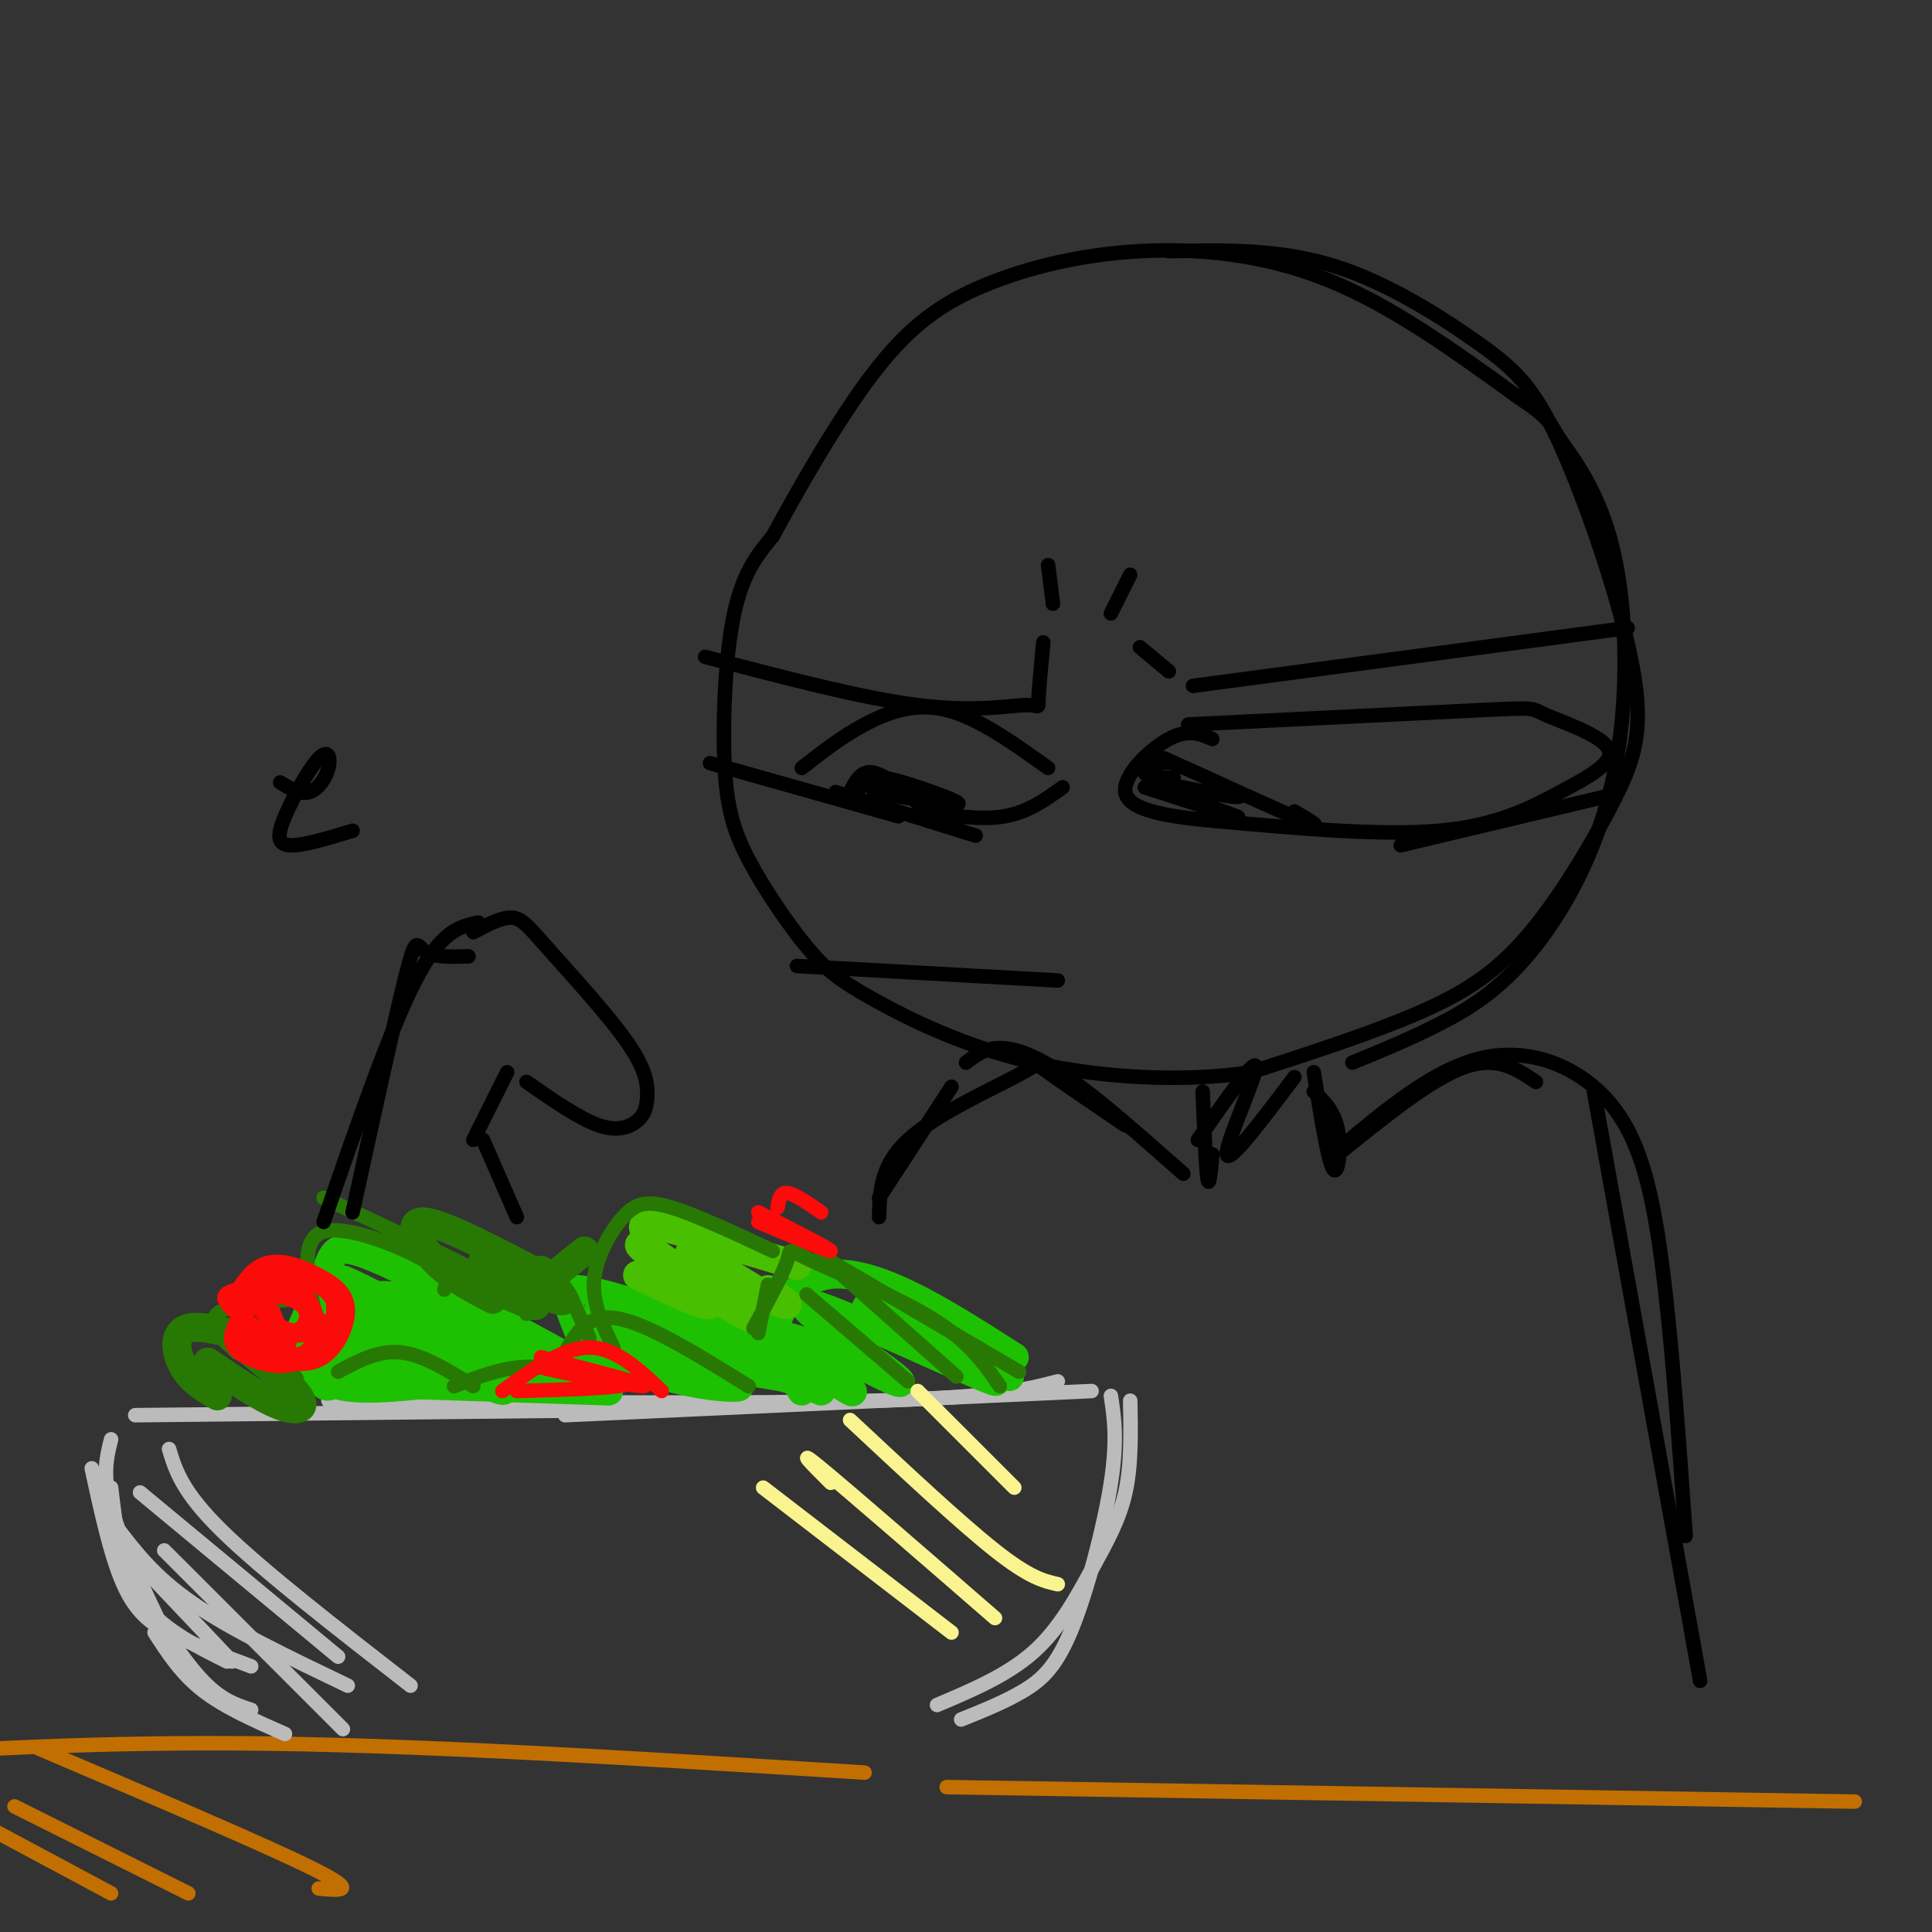 <svg viewBox='0 0 400 400' version='1.1' xmlns='http://www.w3.org/2000/svg' xmlns:xlink='http://www.w3.org/1999/xlink'><rect x="0" y="0" width="400" height="400" fill="#333333" stroke="none"/><g fill='none' stroke='rgb(194,111,1)' stroke-width='3' stroke-linecap='round' stroke-linejoin='round'><path d='M384,373c0.000,0.000 -188.000,-3.000 -188,-3'/><path d='M179,367c-43.667,-2.750 -87.333,-5.500 -123,-6c-35.667,-0.500 -63.333,1.250 -91,3'/><path d='M66,391c4.333,0.417 8.667,0.833 -1,-4c-9.667,-4.833 -33.333,-14.917 -57,-25'/><path d='M39,392c0.000,0.000 -36.000,-18.000 -36,-18'/><path d='M23,392c0.000,0.000 -28.000,-15.000 -28,-15'/></g>
<g fill='none' stroke='rgb(187,187,187)' stroke-width='3' stroke-linecap='round' stroke-linejoin='round'><path d='M230,289c0.685,4.565 1.369,9.131 0,18c-1.369,8.869 -4.792,22.042 -8,30c-3.208,7.958 -6.202,10.702 -10,13c-3.798,2.298 -8.399,4.149 -13,6'/><path d='M234,290c0.131,6.661 0.262,13.321 -1,19c-1.262,5.679 -3.917,10.375 -7,16c-3.083,5.625 -6.595,12.179 -12,17c-5.405,4.821 -12.702,7.911 -20,11'/><path d='M226,288c0.000,0.000 -109.000,5.000 -109,5'/><path d='M219,286c-6.417,1.667 -12.833,3.333 -38,4c-25.167,0.667 -69.083,0.333 -113,0'/><path d='M124,292c0.000,0.000 -96.000,1.000 -96,1'/><path d='M23,298c-0.917,3.667 -1.833,7.333 0,14c1.833,6.667 6.417,16.333 11,26'/><path d='M19,304c2.067,9.578 4.133,19.156 7,25c2.867,5.844 6.533,7.956 11,10c4.467,2.044 9.733,4.022 15,6'/><path d='M23,308c1.000,8.500 2.000,17.000 6,23c4.000,6.000 11.000,9.500 18,13'/><path d='M35,300c1.333,4.417 2.667,8.833 11,17c8.333,8.167 23.667,20.083 39,32'/><path d='M34,321c0.000,0.000 37.000,37.000 37,37'/><path d='M30,325c0.000,0.000 18.000,19.000 18,19'/><path d='M29,330c4.583,7.000 9.167,14.000 13,18c3.833,4.000 6.917,5.000 10,6'/><path d='M32,338c2.750,4.250 5.500,8.500 10,12c4.500,3.500 10.750,6.250 17,9'/><path d='M24,316c4.000,5.250 8.000,10.500 16,16c8.000,5.500 20.000,11.250 32,17'/><path d='M29,309c0.000,0.000 41.000,34.000 41,34'/></g>
<g fill='none' stroke='rgb(30,193,1)' stroke-width='6' stroke-linecap='round' stroke-linejoin='round'><path d='M123,284c-17.489,-9.511 -34.978,-19.022 -44,-23c-9.022,-3.978 -9.578,-2.422 -11,1c-1.422,3.422 -3.711,8.711 -6,14'/><path d='M65,281c0.842,3.138 1.684,6.275 3,6c1.316,-0.275 3.107,-3.963 1,-8c-2.107,-4.037 -8.111,-8.422 -4,-6c4.111,2.422 18.338,11.652 19,11c0.662,-0.652 -12.239,-11.186 -13,-13c-0.761,-1.814 10.620,5.093 22,12'/><path d='M93,283c7.751,3.901 16.129,7.653 8,2c-8.129,-5.653 -32.767,-20.711 -30,-20c2.767,0.711 32.937,17.191 40,20c7.063,2.809 -8.982,-8.055 -19,-13c-10.018,-4.945 -14.009,-3.973 -18,-3'/><path d='M73,273c18.667,4.417 37.333,8.833 37,10c-0.333,1.167 -19.667,-0.917 -39,-3'/><path d='M61,280c2.333,3.000 4.667,6.000 10,7c5.333,1.000 13.667,0.000 22,-1'/><path d='M65,286c0.000,0.000 61.000,2.000 61,2'/><path d='M124,286c-2.345,-5.685 -4.690,-11.369 -6,-15c-1.310,-3.631 -1.583,-5.208 7,-3c8.583,2.208 26.024,8.202 35,12c8.976,3.798 9.488,5.399 10,7'/><path d='M128,273c18.952,6.057 37.904,12.115 34,12c-3.904,-0.115 -30.665,-6.402 -38,-7c-7.335,-0.598 4.756,4.493 14,7c9.244,2.507 15.641,2.431 15,2c-0.641,-0.431 -8.321,-1.215 -16,-2'/><path d='M137,285c-5.000,-0.333 -9.500,-0.167 -14,0'/><path d='M124,271c0.000,0.000 7.000,12.000 7,12'/><path d='M126,284c10.833,-0.333 21.667,-0.667 29,0c7.333,0.667 11.167,2.333 15,4'/><path d='M166,288c-2.054,-3.121 -4.108,-6.242 -5,-9c-0.892,-2.758 -0.620,-5.152 1,-8c1.620,-2.848 4.590,-6.152 9,-7c4.410,-0.848 10.260,0.758 17,4c6.740,3.242 14.370,8.121 22,13'/><path d='M209,285c-16.488,-8.214 -32.976,-16.427 -29,-14c3.976,2.427 28.416,15.496 26,15c-2.416,-0.496 -31.689,-14.557 -38,-16c-6.311,-1.443 10.340,9.730 16,14c5.660,4.270 0.330,1.635 -5,-1'/><path d='M179,283c-5.583,-2.286 -17.042,-7.500 -17,-6c0.042,1.500 11.583,9.714 14,11c2.417,1.286 -4.292,-4.357 -11,-10'/></g>
<g fill='none' stroke='rgb(73,191,1)' stroke-width='6' stroke-linecap='round' stroke-linejoin='round'><path d='M165,262c-11.444,-3.422 -22.889,-6.844 -28,-8c-5.111,-1.156 -3.889,-0.044 -3,2c0.889,2.044 1.444,5.022 2,8'/><path d='M132,264c7.063,3.388 14.126,6.776 15,6c0.874,-0.776 -4.443,-5.716 -9,-9c-4.557,-3.284 -8.356,-4.911 -3,-1c5.356,3.911 19.865,13.361 21,13c1.135,-0.361 -11.104,-10.532 -13,-13c-1.896,-2.468 6.552,2.766 15,8'/><path d='M158,268c3.622,1.822 5.178,2.378 5,2c-0.178,-0.378 -2.089,-1.689 -4,-3'/></g>
<g fill='none' stroke='rgb(39,121,4)' stroke-width='6' stroke-linecap='round' stroke-linejoin='round'><path d='M114,265c-10.933,-5.778 -21.867,-11.556 -26,-12c-4.133,-0.444 -1.467,4.444 2,8c3.467,3.556 7.733,5.778 12,8'/><path d='M94,263c8.893,4.250 17.786,8.500 17,7c-0.786,-1.500 -11.250,-8.750 -11,-9c0.250,-0.250 11.214,6.500 15,8c3.786,1.500 0.393,-2.250 -3,-6'/><path d='M116,263c0.000,0.000 5.000,-4.000 5,-4'/><path d='M57,279c-7.333,-2.444 -14.667,-4.889 -18,-4c-3.333,0.889 -2.667,5.111 -1,8c1.667,2.889 4.333,4.444 7,6'/><path d='M43,282c5.542,3.762 11.083,7.524 15,9c3.917,1.476 6.208,0.667 3,-3c-3.208,-3.667 -11.917,-10.190 -13,-11c-1.083,-0.810 5.458,4.095 12,9'/></g>
<g fill='none' stroke='rgb(39,121,4)' stroke-width='3' stroke-linecap='round' stroke-linejoin='round'><path d='M211,284c0.000,0.000 -41.000,-24.000 -41,-24'/><path d='M207,287c-3.196,-4.643 -6.393,-9.286 -14,-14c-7.607,-4.714 -19.625,-9.500 -25,-12c-5.375,-2.500 -4.107,-2.714 -5,0c-0.893,2.714 -3.946,8.357 -7,14'/><path d='M159,266c0.000,0.000 -2.000,10.000 -2,10'/><path d='M171,261c0.000,0.000 27.000,24.000 27,24'/><path d='M167,268c0.000,0.000 21.000,18.000 21,18'/><path d='M160,259c-7.946,-3.726 -15.893,-7.452 -21,-9c-5.107,-1.548 -7.375,-0.917 -10,2c-2.625,2.917 -5.607,8.119 -6,13c-0.393,4.881 1.804,9.440 4,14'/><path d='M118,268c0.000,0.000 4.000,9.000 4,9'/><path d='M155,287c-10.333,-6.417 -20.667,-12.833 -27,-14c-6.333,-1.167 -8.667,2.917 -11,7'/><path d='M125,286c-5.417,-1.583 -10.833,-3.167 -16,-3c-5.167,0.167 -10.083,2.083 -15,4'/><path d='M98,287c-5.167,-3.250 -10.333,-6.500 -15,-7c-4.667,-0.500 -8.833,1.750 -13,4'/><path d='M109,272c1.000,-1.000 2.000,-2.000 -5,-6c-7.000,-4.000 -22.000,-11.000 -37,-18'/><path d='M92,267c0.600,-1.511 1.200,-3.022 -4,-6c-5.200,-2.978 -16.200,-7.422 -21,-6c-4.800,1.422 -3.400,8.711 -2,16'/><path d='M61,269c-7.000,0.583 -14.000,1.167 -16,3c-2.000,1.833 1.000,4.917 4,8'/></g>
<g fill='none' stroke='rgb(253,10,10)' stroke-width='3' stroke-linecap='round' stroke-linejoin='round'><path d='M63,264c-3.560,-0.392 -7.120,-0.784 -10,1c-2.880,1.784 -5.080,5.745 -5,5c0.080,-0.745 2.441,-6.197 6,-8c3.559,-1.803 8.315,0.042 12,2c3.685,1.958 6.300,4.027 6,8c-0.300,3.973 -3.514,9.849 -8,10c-4.486,0.151 -10.243,-5.425 -16,-11'/><path d='M48,271c-2.711,-2.529 -1.488,-3.351 1,-4c2.488,-0.649 6.239,-1.123 9,-1c2.761,0.123 4.530,0.845 6,3c1.470,2.155 2.641,5.743 0,7c-2.641,1.257 -9.094,0.184 -12,-2c-2.906,-2.184 -2.267,-5.480 -1,-7c1.267,-1.520 3.160,-1.264 6,0c2.840,1.264 6.627,3.535 9,6c2.373,2.465 3.331,5.125 2,7c-1.331,1.875 -4.952,2.964 -8,2c-3.048,-0.964 -5.524,-3.982 -8,-7'/><path d='M52,275c-2.000,-2.333 -3.000,-4.667 -4,-7'/><path d='M60,264c2.841,6.197 5.683,12.394 4,15c-1.683,2.606 -7.889,1.622 -11,0c-3.111,-1.622 -3.127,-3.883 -3,-7c0.127,-3.117 0.396,-7.092 4,-8c3.604,-0.908 10.542,1.250 14,3c3.458,1.750 3.435,3.093 2,6c-1.435,2.907 -4.281,7.377 -8,9c-3.719,1.623 -8.309,0.398 -11,-1c-2.691,-1.398 -3.483,-2.971 -3,-5c0.483,-2.029 2.242,-4.515 4,-7'/><path d='M52,269c1.672,-2.084 3.851,-3.793 7,-4c3.149,-0.207 7.266,1.089 9,3c1.734,1.911 1.085,4.437 0,7c-1.085,2.563 -2.606,5.164 -5,6c-2.394,0.836 -5.663,-0.093 -8,-2c-2.337,-1.907 -3.744,-4.793 -4,-7c-0.256,-2.207 0.640,-3.734 3,-4c2.360,-0.266 6.185,0.730 8,2c1.815,1.270 1.622,2.816 1,4c-0.622,1.184 -1.672,2.008 -4,1c-2.328,-1.008 -5.935,-3.848 -7,-6c-1.065,-2.152 0.410,-3.615 2,-2c1.590,1.615 3.295,6.307 5,11'/><path d='M59,278c1.000,1.500 1.000,-0.250 1,-2'/><path d='M137,288c-4.750,-4.500 -9.500,-9.000 -15,-9c-5.500,0.000 -11.750,4.500 -18,9'/><path d='M107,288c12.506,-0.351 25.012,-0.702 23,-2c-2.012,-1.298 -18.542,-3.542 -18,-3c0.542,0.542 18.155,3.869 21,4c2.845,0.131 -9.077,-2.935 -21,-6'/><path d='M157,251c7.500,3.833 15.000,7.667 15,8c0.000,0.333 -7.500,-2.833 -15,-6'/><path d='M161,250c0.250,-1.583 0.500,-3.167 2,-3c1.500,0.167 4.250,2.083 7,4'/></g>
<g fill='none' stroke='rgb(249,244,144)' stroke-width='3' stroke-linecap='round' stroke-linejoin='round'><path d='M158,308c0.000,0.000 39.000,30.000 39,30'/><path d='M172,307c-3.833,-3.833 -7.667,-7.667 -2,-3c5.667,4.667 20.833,17.833 36,31'/><path d='M176,294c11.417,10.667 22.833,21.333 30,27c7.167,5.667 10.083,6.333 13,7'/><path d='M190,288c0.000,0.000 20.000,20.000 20,20'/></g>
<g fill='none' stroke='rgb(0,0,0)' stroke-width='3' stroke-linecap='round' stroke-linejoin='round'><path d='M242,52c11.366,-0.234 22.732,-0.468 34,3c11.268,3.468 22.439,10.638 30,16c7.561,5.362 11.511,8.915 17,21c5.489,12.085 12.515,32.702 15,46c2.485,13.298 0.429,19.276 -4,28c-4.429,8.724 -11.231,20.195 -18,28c-6.769,7.805 -13.505,11.944 -23,16c-9.495,4.056 -21.747,8.028 -34,12'/><path d='M259,222c-13.631,2.077 -30.708,1.270 -45,-2c-14.292,-3.270 -25.800,-9.003 -33,-13c-7.200,-3.997 -10.092,-6.259 -14,-11c-3.908,-4.741 -8.831,-11.962 -12,-18c-3.169,-6.038 -4.584,-10.895 -5,-20c-0.416,-9.105 0.167,-22.459 2,-31c1.833,-8.541 4.917,-12.271 8,-16'/><path d='M160,111c4.985,-9.203 13.446,-24.209 21,-34c7.554,-9.791 14.200,-14.367 23,-18c8.800,-3.633 19.754,-6.324 32,-7c12.246,-0.676 25.785,0.664 39,6c13.215,5.336 26.108,14.668 39,24'/><path d='M314,82c7.461,4.978 6.612,5.424 9,9c2.388,3.576 8.013,10.281 11,23c2.987,12.719 3.337,31.450 0,47c-3.337,15.550 -10.360,27.917 -17,36c-6.640,8.083 -12.897,11.881 -19,15c-6.103,3.119 -12.051,5.560 -18,8'/><path d='M272,222c1.467,9.156 2.933,18.311 4,20c1.067,1.689 1.733,-4.089 1,-8c-0.733,-3.911 -2.867,-5.956 -5,-8'/><path d='M249,226c0.333,7.917 0.667,15.833 1,18c0.333,2.167 0.667,-1.417 1,-5'/><path d='M268,223c-6.844,9.089 -13.689,18.178 -14,16c-0.311,-2.178 5.911,-15.622 6,-18c0.089,-2.378 -5.956,6.311 -12,15'/><path d='M277,239c9.583,-7.750 19.167,-15.500 26,-18c6.833,-2.500 10.917,0.250 15,3'/><path d='M277,238c10.036,-8.405 20.071,-16.810 30,-19c9.929,-2.190 19.750,1.833 26,9c6.250,7.167 8.929,17.476 11,33c2.071,15.524 3.536,36.262 5,57'/><path d='M330,226c0.000,0.000 22.000,122.000 22,122'/><path d='M245,243c-8.733,-7.711 -17.467,-15.422 -24,-20c-6.533,-4.578 -10.867,-6.022 -14,-6c-3.133,0.022 -5.067,1.511 -7,3'/><path d='M233,233c-6.589,-4.470 -13.179,-8.940 -16,-11c-2.821,-2.060 -1.875,-1.708 -7,1c-5.125,2.708 -16.321,7.774 -22,13c-5.679,5.226 -5.839,10.613 -6,16'/><path d='M197,225c0.000,0.000 -15.000,23.000 -15,23'/><path d='M246,150c24.751,-1.224 49.503,-2.448 61,-3c11.497,-0.552 9.741,-0.432 13,1c3.259,1.432 11.533,4.178 13,7c1.467,2.822 -3.874,5.721 -10,9c-6.126,3.279 -13.036,6.937 -25,8c-11.964,1.063 -28.982,-0.468 -46,-2'/><path d='M252,170c-11.845,-1.012 -18.458,-2.542 -19,-6c-0.542,-3.458 4.988,-8.845 9,-11c4.012,-2.155 6.506,-1.077 9,0'/><path d='M237,163c10.679,3.458 21.357,6.917 19,6c-2.357,-0.917 -17.750,-6.208 -18,-7c-0.250,-0.792 14.643,2.917 18,3c3.357,0.083 -4.821,-3.458 -13,-7'/><path d='M243,158c-3.622,-0.689 -6.178,1.089 -6,2c0.178,0.911 3.089,0.956 6,1'/><path d='M241,157c12.250,5.583 24.500,11.167 29,13c4.500,1.833 1.250,-0.083 -2,-2'/><path d='M332,165c0.000,0.000 -42.000,10.000 -42,10'/><path d='M217,159c-7.267,-5.200 -14.533,-10.400 -21,-12c-6.467,-1.600 -12.133,0.400 -17,3c-4.867,2.600 -8.933,5.800 -13,9'/><path d='M186,169c0.000,0.000 -39.000,-11.000 -39,-11'/><path d='M220,163c-3.583,2.583 -7.167,5.167 -12,6c-4.833,0.833 -10.917,-0.083 -17,-1'/><path d='M177,165c0.756,-1.756 1.511,-3.511 6,-3c4.489,0.511 12.711,3.289 13,4c0.289,0.711 -7.356,-0.644 -15,-2'/><path d='M184,166c0.000,0.000 -2.000,-2.000 -2,-2'/><path d='M181,164c-1.000,-1.844 -2.000,-3.689 2,-3c4.000,0.689 13.000,3.911 15,5c2.000,1.089 -3.000,0.044 -8,-1'/><path d='M176,164c1.167,-2.333 2.333,-4.667 5,-4c2.667,0.667 6.833,4.333 11,8'/><path d='M173,164c0.000,0.000 29.000,9.000 29,9'/><path d='M337,130c0.000,0.000 -90.000,12.000 -90,12'/><path d='M242,139c0.000,0.000 -6.000,-5.000 -6,-5'/><path d='M234,119c0.000,0.000 -4.000,8.000 -4,8'/><path d='M146,136c16.190,4.268 32.381,8.536 44,10c11.619,1.464 18.667,0.125 22,0c3.333,-0.125 2.952,0.964 3,-1c0.048,-1.964 0.524,-6.982 1,-12'/><path d='M217,117c0.000,0.000 1.000,8.000 1,8'/><path d='M219,203c0.000,0.000 -54.000,-3.000 -54,-3'/><path d='M98,193c2.927,-1.564 5.853,-3.129 8,-3c2.147,0.129 3.513,1.950 8,7c4.487,5.050 12.095,13.328 16,19c3.905,5.672 4.109,8.737 4,11c-0.109,2.263 -0.529,3.725 -2,5c-1.471,1.275 -3.992,2.364 -8,1c-4.008,-1.364 -9.504,-5.182 -15,-9'/><path d='M105,222c0.000,0.000 -7.000,14.000 -7,14'/><path d='M100,236c0.000,0.000 7.000,16.000 7,16'/><path d='M97,198c-3.600,0.111 -7.200,0.222 -9,-1c-1.800,-1.222 -1.800,-3.778 -4,5c-2.200,8.778 -6.600,28.889 -11,49'/><path d='M99,191c-3.833,0.833 -7.667,1.667 -13,12c-5.333,10.333 -12.167,30.167 -19,50'/><path d='M58,162c2.076,1.268 4.151,2.535 6,2c1.849,-0.535 3.471,-2.873 4,-5c0.529,-2.127 -0.033,-4.044 -2,-2c-1.967,2.044 -5.337,8.050 -7,12c-1.663,3.950 -1.618,5.843 1,6c2.618,0.157 7.809,-1.421 13,-3'/></g>
</svg>